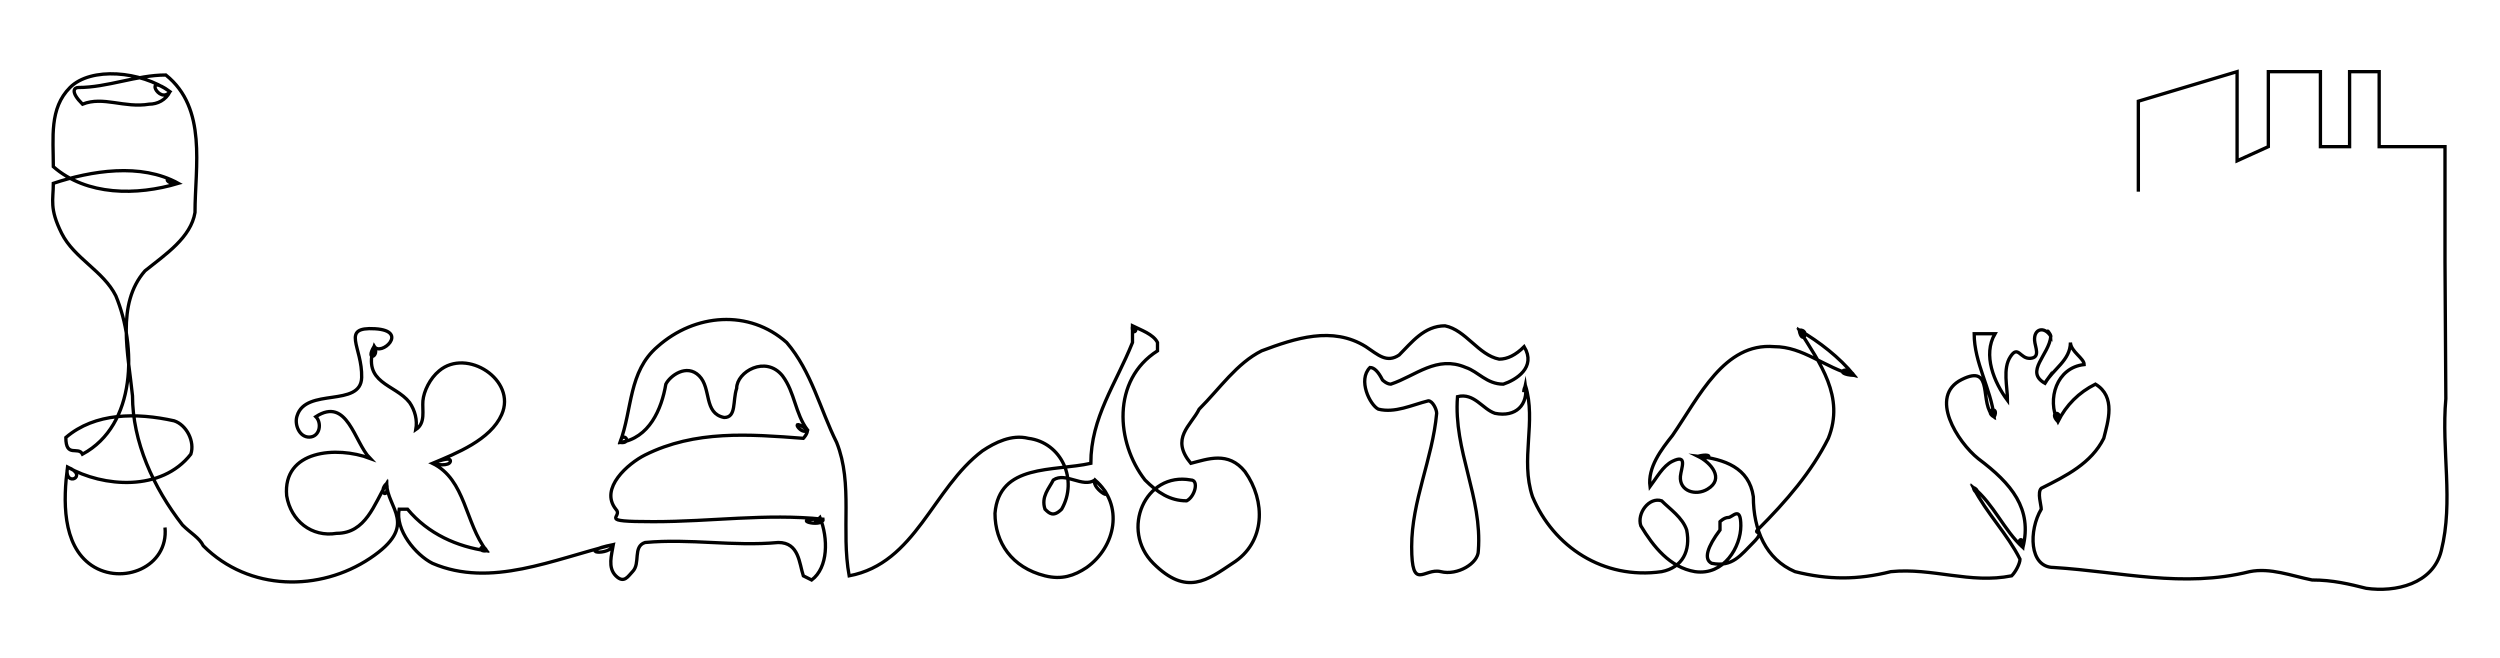 <?xml version="1.0" encoding="UTF-8"?> <svg xmlns="http://www.w3.org/2000/svg" id="Livello_1" data-name="Livello 1" version="1.1" viewBox="0 0 600 158"><defs><style> .cls-1 { fill: none; stroke: #000; stroke-miterlimit: 10; stroke-width: .8px; } </style></defs><path class="cls-1" d="M39.6,126.6c.9,9.5-10.3,14-17.6,9.1-7.2-4.9-6.8-15.9-5.8-23.6,5.4,2.1-1,5.2,0,0,8.6,4.9,22.6,5.9,29.6-3.1,1-3-1-7-4-8-9-2-19-2-26,4,0,5,3,2,4,4,13-7,13-26,8-38-3-6-10-9-13-15s-2-8-2-12c9-3,21-5,30,0-2.6.7-4.4-2.5,0,0-10,3-22,3-30-4,0-7-1-14,4-19s17-4,24,1c-2.6,3.3-6.6-4.9,0,0-1,2-3,3-5,3-6,1-11-2-16,0-3-3-2-4-1-4,7,0,14-3,21-3,10,8,7,22,7,33-1,6-7,10-12,14-7,8-4,20-3,30,0,11,5,22,12,31,2,2,4,3,5,5,11,11,28,11,40,3s4-12,4-18c-2.3,2.2.7,4.2,0,0-3,5-5,12-12,12-6,1-11-3-12-9-1-11,12-12,20-9-3.8-3.9-5.4-14.9-13-10,1.5,1.5,1,4.8-1.5,4.9s-3.7-3.1-3-5.1c2.1-6.9,15.3-1.9,15.5-9.2s-5.2-12.2,3.2-11.7,1.3,6.8-.2,4.2c-2.3,3.8,1.5,2.6,0,0-3,9,5,9,8.5,13.5,1.3,1.9,1.9,4.2,1.5,6.5,2.4-1.6,1.5-4.6,1.7-6.9s1.7-5.4,3.9-7.2c6.6-5.6,18.7,2.2,15,10.5-2.7,6.1-10.9,9.3-16.6,11.7.7.3,4.1.8,4.3-.5s-3.8.3-4.3.5c8,3.9,7.8,14.4,13,21-2.6.3-1-2.1,0,0-7-1-14-4-19-10h-2c-1,5,4,11,8,13,14,6,29-1,43.4-4.5-.6,2.9-9.6,1.9,0,0-.4,2.5-1.4,5.5.6,7.5s3,0,4-1c2-2,0-6,3-7,11-1,21,1,32,0,5,0,5,5,6,8l2,1c4-3,4-10,2-15l-1,1c1,0,2,0,1.7-.6-8.9-.2,0,2.3,0,0-13.7-1.4-26.7.6-40.7.6s-7-1-9-3c-4-5,3-11,7-13,12-6,25-5,38-4,0,0,1-1,1-2-4.8-3.6-1.4,1.6,0,0-3-4-3-9-6-13-4-5-11-1-11,3-1,3,0,7-3,7-5-1-3-7-6-10s-7,0-8,2c-1,6-4,13-11,14,.7-3.1,3.2.4,0,0,3-8,2-17,9-23,9-8,22-9,31-1,6,7,8,16,12,24,4,10,1,21,3,32,16-3,20-21,32-30,3-2,7-4,11-3,8,1,12,10,8,17-2,2-3,1-4,0-1-3,1-5,2-7,3-2,7,2,10,0,6.7,6.6-1.2,2.1,0,0,7,6,5,16-2,21-3,2-6,3-10,2-8-2-12-8-12-15,1-12,14-10,23-12,0-11,6-19,10-29v-4c2,.9-.4,2.7,0,0,2,1,5,2,6,4v2c-11,7-10,22-3,31,3,3,6,5,10,5,2-1,3-5,1-5-11-2-17,12-9,20s13,4,19,0c8-5,8-15,3-22-4-5-9-3-13-2-5-6,0-9,2-13,5-5,9-11,15-14,8-3,17-6,25-1,3,2,5,4,8,2,3-3,6-7,11-7,5,1,8,7,13,8,2,0,4-1,6-3,3,5-2,8-5,9-4,0-6-3-9-4-7-3-12,2-18,4-1,0-2-1-2-1-1-2-2-3-3-3-3,3,0,9,2,10,4,1,8-1,12-2,1,0,2,2,2,3-1,11-6,21-6,32s3,5,7,6,9-2,9-5c1-13-6-24-5-37,4-1,6,3,9,4,5,1,8-2,7.3-6.7-.1.5-.3,1.1-.4,1.6,0-.6.2-1.1.4-1.6,2.7,8.7-1.3,17.7,1.7,26.7,5,12,17,20,31,18,5-1,7-5,6-10-1-3-4-5-6-7-3-1-6,3-5,6,3,5,7,10,13,11,7,1,11-6,11-11s-2-2-3-2-2,1-2,1v2c-3,4-4,7-2,8,5,1,7-2,10-5s0-2,1-3c7-7,13-14,17-22,4-10-2-18-7-26,2.8-.1.7,4,0,0,4.9,2.9,9.6,6.5,13.2,10.9-5.3-.3-1.8-2.7,0,0-7.2-1.9-12.2-6.9-19.2-6.9-12-1-18,12-24.4,21.3-2.7,3.4-6,7.7-5.4,12.3,1.5-2,3.1-5,5.4-6.1,3.7-1.8,2.1,1.6,1.9,3.6-.3,3.6,3.7,4.8,6.5,3.1,4.2-2.5.8-6.4-2.3-7.9,4.2-1,2.7,1.3,0,0,6.3.7,12.3,2.7,13.3,9.7,0,8,3,15,10,18,8,2,15,2,23,0,10-1,19,3,29,1,1-1,2-3,2-4-3-6-8-11-11.2-17.2,1.8.8.5,2,0,0,4.9,4,7.3,10.2,11.9,14.4.4-3.2-2.1-1.7,0,0,2.3-9.3-2.7-15.3-10.7-21.3-5-4-12-15-4-19s4,6,7.8,9c1.4-2.9-2.7-1.6,0,0-.8-6.9-4.8-13-4.8-20h5c-3,5.1-.2,11.7,3,16,0-3.3-1.2-7.6.7-10.5s2.3.6,4.8.4,1.1-2.7,1-4.3c-.2-2.8,2.3-3.5,3.9-1,0-.5-1.6-2.5,0,0-.4,4.5-6.4,8.5-1.4,11.3.2-.3.4-.6.5-.9-.3.4-.3.5-.5.9,1.9-3.4,6.1-5.5,6.1-9.8.1,2.2,3.3,3.8,3.3,5.3-6.6.7-9,8.3-6.3,13.7,1.4-2.8-2.4-2.5,0,0,2-4,5-7,9-9,5,3,3,9,2,13-3,6-9,9-15,12-1,1,0,4,0,5-3,5-3,14,3,14,16,1,31,5,47,1,5-1,10,1,15,2,5,0,9,1,13,2,7,1,16-1,18-9,3-12,0-24,1.1-36.5l-.2-32.8v-27.7s-15.8,0-15.8,0v-18s-7.1,0-7.1,0v18h-7v-18s-12.5,0-12.5,0v18s-7.5,3.4-7.5,3.4v-21.4s-23.7,7.1-23.7,7.1v21.7"></path></svg> 